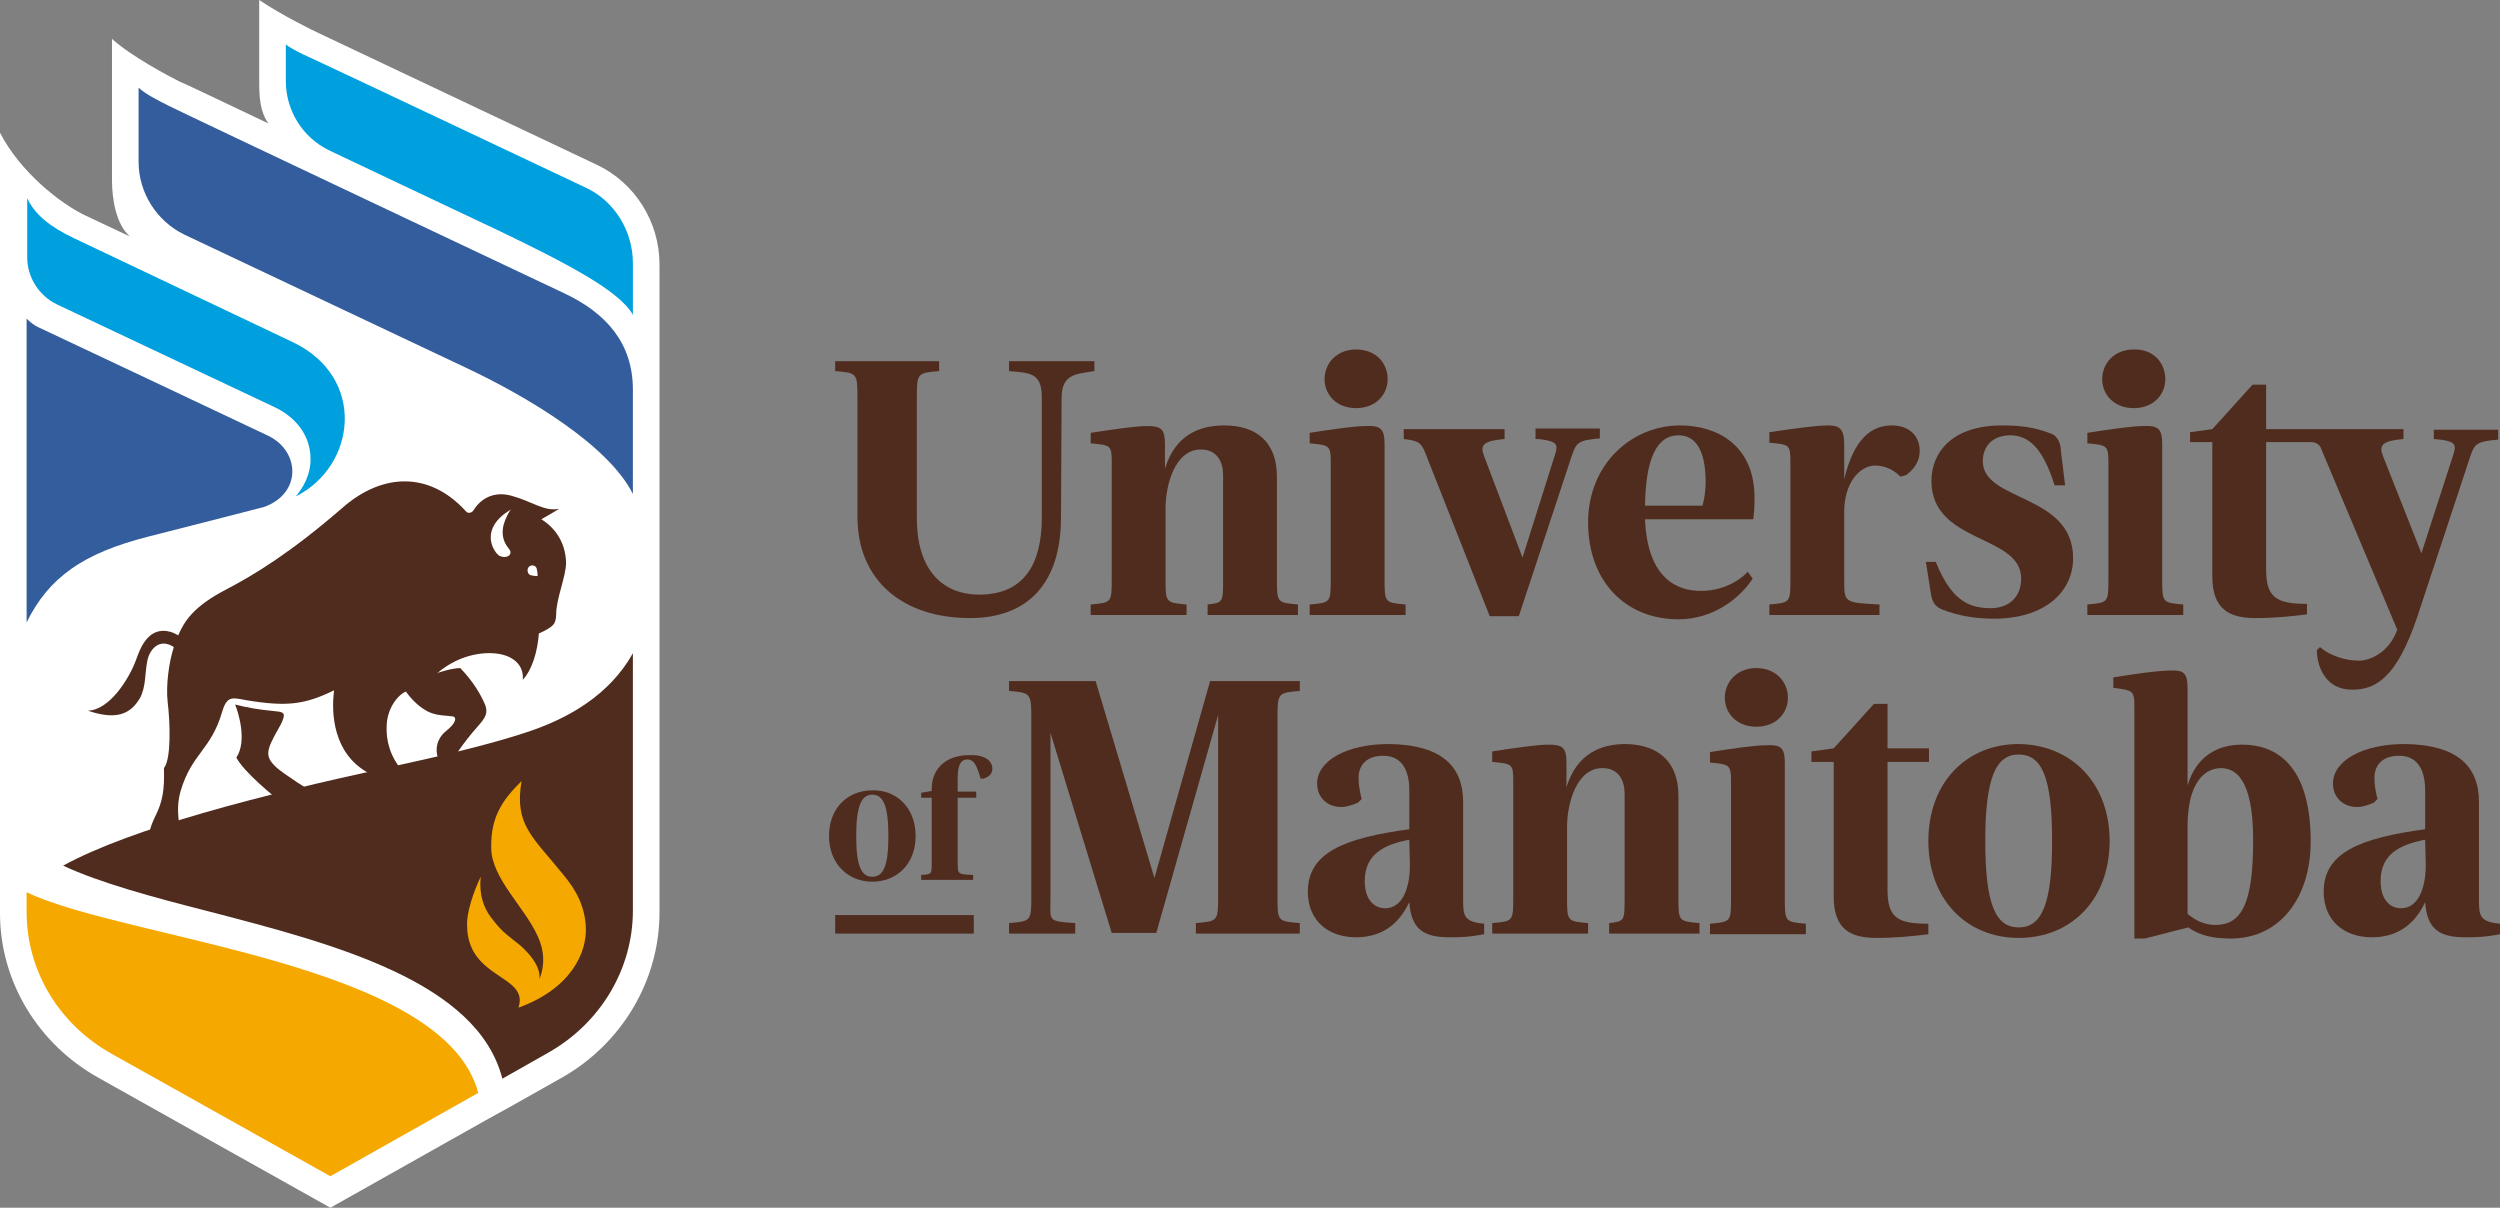 <?xml version="1.0" encoding="UTF-8"?> <svg xmlns="http://www.w3.org/2000/svg" width="207" height="100" viewBox="0 0 207 100" fill="none"><rect x="0" y="0" width="207" height="100" fill="#808080" stroke="none"/><g clip-path="url(#clip0_2_573)"><path d="M54.606 53.119V40.849V21.881C54.606 18.354 52.557 15.133 49.432 13.65L26.535 2.812C25.971 2.556 23.359 1.278 21.463 0V6.748C21.463 7.975 21.515 9.254 22.232 10.225C18.134 8.282 15.163 6.851 14.855 6.748C13.933 6.288 10.86 4.652 9.272 3.221C9.272 5.164 9.272 14.928 9.272 14.928C9.272 16.513 9.63 18.609 10.757 19.581L7.069 17.843C5.02 16.871 1.69 14.264 0 10.992V25.307V75.307V75.614C0 81.237 3.125 86.452 8.196 89.264L27.354 100L40.16 92.791L41.082 92.28L42.107 91.718L46.461 89.264C51.481 86.452 54.606 81.186 54.606 75.562V53.119Z" fill="white"></path><path d="M80.628 75.767H69.153V77.301H80.628V75.767Z" fill="#502C1E"></path><path d="M75.813 69.223C75.813 71.524 74.276 73.006 72.227 73.006C70.178 73.006 68.642 71.472 68.642 69.223C68.642 66.922 70.178 65.44 72.227 65.44C74.276 65.389 75.813 66.922 75.813 69.223ZM70.895 69.223C70.895 71.677 71.305 72.597 72.227 72.597C73.149 72.597 73.559 71.677 73.559 69.223C73.559 66.769 73.149 65.798 72.227 65.798C71.305 65.798 70.895 66.769 70.895 69.223Z" fill="#502C1E"></path><path d="M82.165 63.65C82.165 64.059 81.909 64.315 81.448 64.468H81.192C80.833 63.19 80.577 62.883 80.065 62.883C79.604 62.883 79.297 63.292 79.297 64.366V65.542H80.833V66.053H79.297V71.421C79.297 72.392 79.297 72.392 80.577 72.444V72.853H76.274V72.444C77.145 72.392 77.145 72.392 77.145 71.421V66.053H76.274V65.644L77.145 65.491V65.286C77.145 63.957 78.016 62.525 80.27 62.525C81.448 62.474 82.165 62.934 82.165 63.65Z" fill="#502C1E"></path><path d="M105.728 39.468V47.904C105.728 49.898 105.728 49.898 107.47 50.051V50.92H99.991V50.051C101.272 49.898 101.272 49.898 101.272 47.904V39.315C101.272 38.293 100.811 37.219 99.428 37.219C97.276 37.219 96.508 40.184 96.508 42.076V47.904C96.508 49.898 96.508 49.898 98.249 50.051V50.92H90.31V50.051C92.051 49.898 92.051 49.898 92.051 47.904V38.242C92.051 36.861 91.949 36.861 90.31 36.708V35.839C92.307 35.532 94.049 35.276 94.971 35.276C96.098 35.276 96.457 35.481 96.457 36.759V38.804C97.327 35.992 99.325 35.225 101.374 35.225C103.987 35.225 105.728 36.554 105.728 39.468Z" fill="#502C1E"></path><path d="M114.642 36.759V47.904C114.642 49.898 114.642 49.898 116.383 50.051V50.92H108.443V50.051C110.185 49.898 110.185 49.898 110.185 47.904V38.241C110.185 36.861 110.031 36.861 108.443 36.708V35.838C110.39 35.532 112.183 35.276 113.105 35.276C114.283 35.225 114.642 35.48 114.642 36.759ZM114.898 31.39C114.898 32.669 113.924 33.793 112.285 33.793C110.646 33.793 109.673 32.669 109.673 31.39C109.673 30.112 110.646 28.936 112.285 28.936C113.924 28.936 114.898 30.061 114.898 31.39Z" fill="#502C1E"></path><path d="M158.951 37.321C158.951 38.395 158.285 38.957 157.875 39.315L157.363 39.468C156.799 38.906 156.082 38.548 155.262 38.548C153.982 38.548 152.701 39.98 152.701 42.383V47.904C152.701 49.898 152.65 49.898 155.621 50.051V50.92H146.503V50.051C148.245 49.898 148.245 49.898 148.245 47.904V38.19C148.245 36.81 148.142 36.81 146.503 36.657V35.788C148.552 35.481 150.396 35.225 151.369 35.225C152.291 35.225 152.701 35.481 152.701 36.81V39.673C153.521 36.248 155.006 35.225 156.645 35.225C158.131 35.225 158.951 36.145 158.951 37.321Z" fill="#502C1E"></path><path d="M169.913 35.941C170.476 36.197 170.63 36.912 170.63 37.219L170.989 40.184H170.118C169.144 37.066 167.966 36.043 166.429 36.043C165.149 36.043 164.176 36.81 164.176 38.19C164.176 41.565 171.654 40.849 171.654 46.217C171.654 48.978 169.349 51.227 165.098 51.227C163.663 51.227 162.229 51.023 160.795 50.46C160.18 50.205 159.975 49.796 159.873 49.131L159.463 46.524H160.282C161.512 49.54 162.844 50.358 164.842 50.358C166.276 50.358 167.352 49.489 167.352 47.904C167.352 44.223 159.924 45.041 159.924 39.826C159.924 37.423 161.666 35.225 165.764 35.225C167.095 35.225 168.427 35.327 169.913 35.941Z" fill="#502C1E"></path><path d="M179.031 36.759V47.904C179.031 49.898 179.031 49.898 180.773 50.051V50.92H172.833V50.051C174.575 49.898 174.575 49.898 174.575 47.904V38.241C174.575 36.861 174.421 36.861 172.833 36.708V35.839C174.78 35.532 176.572 35.276 177.494 35.276C178.673 35.225 179.031 35.481 179.031 36.759ZM179.287 31.391C179.287 32.669 178.314 33.794 176.675 33.794C175.036 33.794 174.062 32.669 174.062 31.391C174.062 30.113 175.036 28.937 176.675 28.937C178.314 28.886 179.287 30.061 179.287 31.391Z" fill="#502C1E"></path><path d="M127.14 35.532V36.35C127.499 36.35 127.806 36.401 128.062 36.452C129.087 36.656 128.933 37.065 128.728 37.73L126.065 46.166L122.889 37.781C122.53 36.861 122.786 36.503 124.579 36.35V35.532H116.229V36.35C117.408 36.503 117.664 36.605 118.022 37.526L123.35 51.022H125.757L130.163 37.679C130.521 36.656 130.675 36.452 132.468 36.298V35.48H127.14V35.532Z" fill="#502C1E"></path><path d="M145.274 41.207C145.274 36.759 142.046 35.225 139.127 35.225C135.08 35.225 131.494 38.446 131.494 43.252C131.494 48.16 134.619 51.278 138.973 51.278C141.944 51.278 144.147 49.438 145.12 47.904L144.71 47.342C143.839 48.262 142.456 48.926 140.817 48.926C138.973 48.926 136.412 48.006 136.207 42.996H145.171C145.274 42.178 145.274 41.667 145.274 41.207ZM140.971 41.871H136.207C136.258 37.986 137.18 36.043 138.973 36.043C140.458 36.043 141.227 37.372 141.227 39.929C141.227 40.644 141.124 41.258 140.971 41.871Z" fill="#502C1E"></path><path d="M201.519 35.532V36.35C203.516 36.503 203.363 36.861 203.107 37.73L200.494 45.808L197.318 37.781C196.96 36.861 197.216 36.503 199.009 36.35V35.532H192.964H190.608H187.637V31.851H186.51L183.18 35.532L181.336 35.787V36.605H183.18V47.75C183.18 50.409 184.563 51.176 186.715 51.176C188.405 51.176 189.839 51.022 191.017 50.869V50C188.507 50 187.637 49.489 187.637 47.188V36.605H191.376C191.735 36.605 192.093 36.81 192.196 37.168L198.496 52.147C197.779 54.09 196.191 54.703 195.32 54.703C194.193 54.703 192.913 54.294 192.093 53.579L191.837 53.834C191.837 55.112 192.503 57.106 194.757 57.106C196.755 57.106 198.445 56.084 200.135 51.125L204.541 37.781C204.899 36.759 205.053 36.554 206.846 36.401V35.583H201.519V35.532Z" fill="#502C1E"></path><path d="M107.624 57.209V56.391H100.555H100.196L95.586 72.699L90.719 56.391H83.548V57.209C85.29 57.362 85.392 57.362 85.392 59.407V74.284C85.392 76.278 85.341 76.278 83.548 76.431V77.301H89.029V76.431C86.673 76.278 86.98 76.278 86.98 74.284V60.685L92.051 77.249H95.739L100.862 59.203V74.284C100.862 76.278 100.811 76.278 99.018 76.431V77.301H107.624V76.431C105.779 76.278 105.779 76.278 105.779 74.284V59.407C105.779 57.362 105.831 57.362 107.624 57.209Z" fill="#502C1E"></path><path d="M121.147 66.411V74.489C121.147 75.818 121.198 76.329 122.888 76.483V77.352C121.556 77.608 120.788 77.608 120.02 77.608C117.868 77.608 116.844 76.943 116.69 74.693C115.717 76.79 114.129 77.608 112.285 77.608C110.031 77.608 108.289 76.278 108.289 73.824C108.289 70.552 111.414 69.376 116.69 68.661V65.44C116.69 63.855 116.126 62.577 114.539 62.577C113.207 62.577 112.49 63.293 112.49 64.417C112.49 64.929 112.592 65.593 112.746 66.156L112.438 66.462C111.977 66.667 111.465 66.82 111.055 66.82C109.928 66.82 109.057 66.053 109.057 64.877C109.057 62.986 111.516 61.605 115 61.605C119.354 61.657 121.147 63.446 121.147 66.411ZM116.69 69.53C114.539 69.939 113.002 70.757 113.002 72.955C113.002 74.54 113.821 75.205 114.692 75.205C116.126 75.205 116.741 73.517 116.741 71.626L116.69 69.53Z" fill="#502C1E"></path><path d="M138.973 65.9V74.284C138.973 76.278 138.973 76.278 140.715 76.432V77.301H133.236V76.432C134.517 76.278 134.517 76.278 134.517 74.284V65.695C134.517 64.673 134.056 63.599 132.673 63.599C130.521 63.599 129.753 66.565 129.753 68.456V74.284C129.753 76.278 129.753 76.278 131.495 76.432V77.301H123.555V76.432C125.296 76.278 125.296 76.278 125.296 74.284V64.622C125.296 63.242 125.194 63.242 123.555 63.088V62.219C125.552 61.912 127.294 61.657 128.216 61.657C129.343 61.657 129.702 61.861 129.702 63.139V65.184C130.573 62.372 132.57 61.605 134.619 61.605C137.232 61.657 138.973 62.986 138.973 65.9Z" fill="#502C1E"></path><path d="M147.784 63.19V74.335C147.784 76.329 147.784 76.329 149.526 76.483V77.352H141.586V76.483C143.328 76.329 143.328 76.329 143.328 74.335V64.673C143.328 63.292 143.174 63.292 141.586 63.139V62.27C143.532 61.963 145.325 61.708 146.247 61.708C147.426 61.656 147.784 61.861 147.784 63.19ZM148.04 57.771C148.04 59.049 147.067 60.174 145.428 60.174C143.789 60.174 142.815 59.049 142.815 57.771C142.815 56.493 143.789 55.317 145.428 55.317C147.067 55.317 148.04 56.493 148.04 57.771Z" fill="#502C1E"></path><path d="M159.719 61.963V63.088H156.287V73.671C156.287 76.022 157.158 76.483 159.668 76.483V77.352C158.49 77.505 157.004 77.659 155.365 77.659C153.213 77.659 151.83 76.943 151.83 74.233V63.088H149.986V62.219L151.83 61.963L155.16 58.282H156.287V61.963H159.719Z" fill="#502C1E"></path><path d="M174.677 69.632C174.677 74.489 171.501 77.659 167.147 77.659C162.844 77.659 159.668 74.489 159.668 69.632C159.668 64.775 162.844 61.605 167.147 61.605C171.501 61.657 174.677 64.826 174.677 69.632ZM164.381 69.632C164.381 74.796 165.2 76.79 167.147 76.79C169.093 76.79 169.913 74.796 169.913 69.632C169.913 64.417 169.093 62.475 167.147 62.475C165.251 62.475 164.381 64.417 164.381 69.632Z" fill="#502C1E"></path><path d="M181.131 57.004V65.031C181.849 62.628 183.59 61.657 185.639 61.657C189.02 61.657 191.325 64.008 191.325 69.683C191.325 74.284 188.815 77.71 184.717 77.71C183.334 77.71 182.207 77.505 181.183 76.79L177.597 77.71H176.726V58.487C176.726 57.158 176.572 57.158 174.984 56.953V56.084C176.931 55.777 178.724 55.522 179.646 55.522C180.773 55.471 181.131 55.675 181.131 57.004ZM181.131 68.456V75.665C181.849 76.278 182.617 76.585 183.436 76.585C185.588 76.585 186.561 74.847 186.561 69.581C186.561 64.417 185.076 63.599 183.846 63.599C182.463 63.651 181.131 64.877 181.131 68.456Z" fill="#502C1E"></path><path d="M205.259 66.411V74.489C205.259 75.818 205.31 76.329 207 76.483V77.352C205.669 77.608 204.9 77.608 204.132 77.608C201.98 77.608 200.956 76.943 200.802 74.693C199.829 76.79 198.241 77.608 196.397 77.608C194.143 77.608 192.401 76.278 192.401 73.824C192.401 70.552 195.526 69.376 200.802 68.661V65.44C200.802 63.855 200.239 62.577 198.651 62.577C197.319 62.577 196.602 63.293 196.602 64.417C196.602 64.929 196.704 65.593 196.858 66.156L196.551 66.462C196.09 66.667 195.577 66.82 195.168 66.82C194.041 66.82 193.17 66.053 193.17 64.877C193.17 62.986 195.629 61.605 199.112 61.605C203.466 61.657 205.259 63.446 205.259 66.411ZM200.802 69.53C198.651 69.939 197.114 70.757 197.114 72.955C197.114 74.54 197.934 75.205 198.804 75.205C200.239 75.205 200.853 73.517 200.853 71.626L200.802 69.53Z" fill="#502C1E"></path><path d="M87.902 32.976L87.85 42.843C87.85 48.262 85.135 51.176 80.32 51.176C74.737 51.176 70.997 48.057 70.997 42.792V32.925C70.997 30.88 70.946 30.88 69.153 30.726V29.908H77.759V30.726C75.966 30.88 75.915 30.88 75.915 32.925V42.945C75.915 47.035 77.913 49.233 81.089 49.233C84.777 49.233 86.262 46.728 86.262 42.843V32.925C86.262 30.88 85.34 30.88 83.547 30.726V29.908H90.617V30.726C89.029 30.982 87.902 30.982 87.902 32.976Z" fill="#502C1E"></path><path d="M2.203 73.876V75.511C2.203 80.368 4.867 84.816 9.272 87.27L27.355 97.393L39.597 90.491C36.78 79.704 10.399 77.812 2.203 73.876Z" fill="#F5A800"></path><path d="M52.403 54.09C50.456 57.566 47.024 59.509 43.592 60.634C40.826 61.554 37.087 62.474 31.913 63.599C21.77 65.797 10.911 68.558 5.225 71.677C8.298 73.108 12.652 74.284 17.262 75.46C27.712 78.17 39.545 81.288 41.594 89.315L45.385 87.168C49.739 84.714 52.403 80.215 52.403 75.409V54.09Z" fill="#502C1E"></path><path d="M22.488 61.401C22.847 60.634 23.256 60.072 23.41 59.612C23.615 59.1 23.513 58.947 22.847 58.896C21.259 58.742 20.49 58.589 19.466 58.334C19.722 58.947 20.49 61.35 19.568 62.73C20.234 63.957 22.539 65.849 23.666 66.718C24.64 66.513 25.818 66.309 26.791 66.105C25.613 65.491 23.41 64.008 22.949 63.599C22.13 62.884 22.027 62.372 22.488 61.401Z" fill="#502C1E"></path><path d="M44.822 42.996C45.283 42.74 45.796 42.434 46.308 42.127C45.078 42.383 44.054 41.513 42.364 41.053C40.929 40.644 39.802 41.258 39.188 42.28C39.034 42.485 38.727 42.536 38.573 42.331C35.551 39.008 31.657 39.162 28.379 42.025C24.076 45.757 21.054 47.597 18.698 48.824C16.034 50.205 15.265 51.432 14.753 52.608C13.831 52.045 13.063 52.199 12.602 52.505C11.833 53.017 11.526 53.937 11.219 54.755C10.655 56.237 9.067 58.794 7.274 58.845C9.682 59.663 10.809 59.1 11.577 57.822C12.09 56.902 11.987 55.777 12.192 54.755C12.346 53.834 13.165 52.761 14.395 53.579C13.985 54.806 13.729 56.749 13.882 58.129C14.087 59.816 14.19 62.832 13.575 63.599C13.626 65.389 13.473 66.36 12.858 67.587C12.397 68.507 12.141 69.53 12.346 70.143C13.063 70.194 14.139 69.172 14.958 68.916C14.753 67.894 14.6 66.667 14.958 65.491C15.88 62.372 17.468 62.117 18.39 58.947C18.8 57.567 19.261 57.771 20.388 57.976C23.769 58.538 25.254 58.334 27.662 57.158C27.406 59.1 27.611 62.372 30.428 63.957C31.504 64.571 31.504 64.775 31.965 64.673C32.221 64.622 34.219 64.826 33.399 63.906C32.221 62.628 31.965 61.145 32.016 60.174C32.016 58.742 32.887 57.567 33.604 57.26C34.372 58.334 35.294 58.947 35.909 59.1C36.421 59.254 37.036 59.254 37.343 59.305C37.651 59.305 37.753 59.458 37.651 59.714C37.446 60.225 36.831 60.532 36.575 60.89C35.858 61.81 36.063 63.139 37.139 63.855C37.292 62.884 38.675 61.197 39.136 60.634C39.956 59.663 40.519 59.254 40.161 58.334C39.802 57.516 39.239 56.493 38.112 55.317C37.446 55.317 36.319 55.675 36.217 55.726C38.266 53.988 40.519 53.937 41.544 54.192C42.671 54.448 43.388 55.215 43.285 56.288C44.054 55.471 44.515 53.937 44.617 52.454C45.181 52.199 45.642 51.943 45.796 51.738C45.949 51.585 46.052 51.278 46.052 50.869C46.052 49.54 46.871 47.751 46.871 46.575C46.82 44.837 45.898 43.661 44.822 42.996Z" fill="#502C1E"></path><path d="M44.514 47.699C44.514 47.699 44.514 47.086 44.36 46.932C44.207 46.779 43.951 46.779 43.797 46.932C43.643 47.086 43.643 47.341 43.797 47.546C43.951 47.699 44.514 47.699 44.514 47.699Z" fill="white"></path><path d="M41.851 42.484C42.004 42.382 42.158 42.28 42.312 42.178C42.312 42.178 42.209 42.28 42.107 42.484C41.799 43.047 41.185 44.274 42.107 45.399C42.568 45.91 41.953 46.319 41.338 46.012C40.98 45.808 39.699 44.069 41.851 42.484Z" fill="white"></path><path d="M46.615 72.393C44.105 69.274 42.568 68.303 43.183 64.673C41.697 66.156 40.622 67.536 40.673 70.194C40.673 72.699 43.439 75.102 44.515 77.505C45.078 78.681 45.13 79.908 44.668 81.084C44.771 80.061 43.951 79.09 43.183 78.374C42.107 77.454 41.697 77.352 40.622 75.92C40.058 75.153 39.648 74.08 39.802 72.597C39.187 73.875 38.624 75.614 38.675 76.585C38.675 81.135 43.849 80.675 42.927 83.436C47.435 81.8 48.562 78.732 48.51 76.892C48.459 75.051 47.691 73.671 46.615 72.393Z" fill="#F5A800"></path><path d="M52.403 26.074C51.328 24.08 46.769 21.728 41.236 19.07C35.704 16.462 27.303 12.475 27.303 12.475C25.049 11.401 23.666 9.152 23.666 6.698V3.681C24.127 4.039 24.844 4.397 25.869 4.857C26.893 5.317 48.51 15.542 48.51 15.542C50.918 16.667 52.403 19.172 52.403 21.779V26.074Z" fill="#00A0DF"></path><path d="M11.475 7.26V13.395C11.475 15.951 12.96 18.303 15.265 19.427C15.265 19.427 32.989 27.812 38.521 30.419C43.849 32.924 50.406 36.912 52.403 40.9V32.26C52.403 28.425 50.201 25.92 46.717 24.284C46.717 24.284 14.907 9.254 13.933 8.742C12.909 8.231 12.038 7.771 11.475 7.26Z" fill="#345D9D"></path><path d="M22.232 36.094C22.232 36.094 3.535 27.25 3.176 27.096C2.818 26.943 2.459 26.636 2.203 26.38V51.534C4.047 47.802 6.865 45.808 12.294 44.427C16.29 43.405 20.132 42.434 21.873 41.973C24.998 40.849 24.845 37.372 22.232 36.094Z" fill="#345D9D"></path><path d="M24.229 28.323C18.082 25.409 8.196 20.706 6.147 19.734C4.098 18.763 2.869 17.74 2.254 16.411V21.319C2.254 22.955 3.227 24.489 4.713 25.205L22.693 33.691C23.82 34.203 25.715 35.532 25.715 38.037C25.715 39.315 25.1 40.389 24.485 41.104C29.506 38.599 30.376 31.237 24.229 28.323Z" fill="#00A0DF"></path></g><defs><clipPath id="clip0_2_573"><rect width="207" height="100" fill="white"></rect></clipPath></defs></svg> 